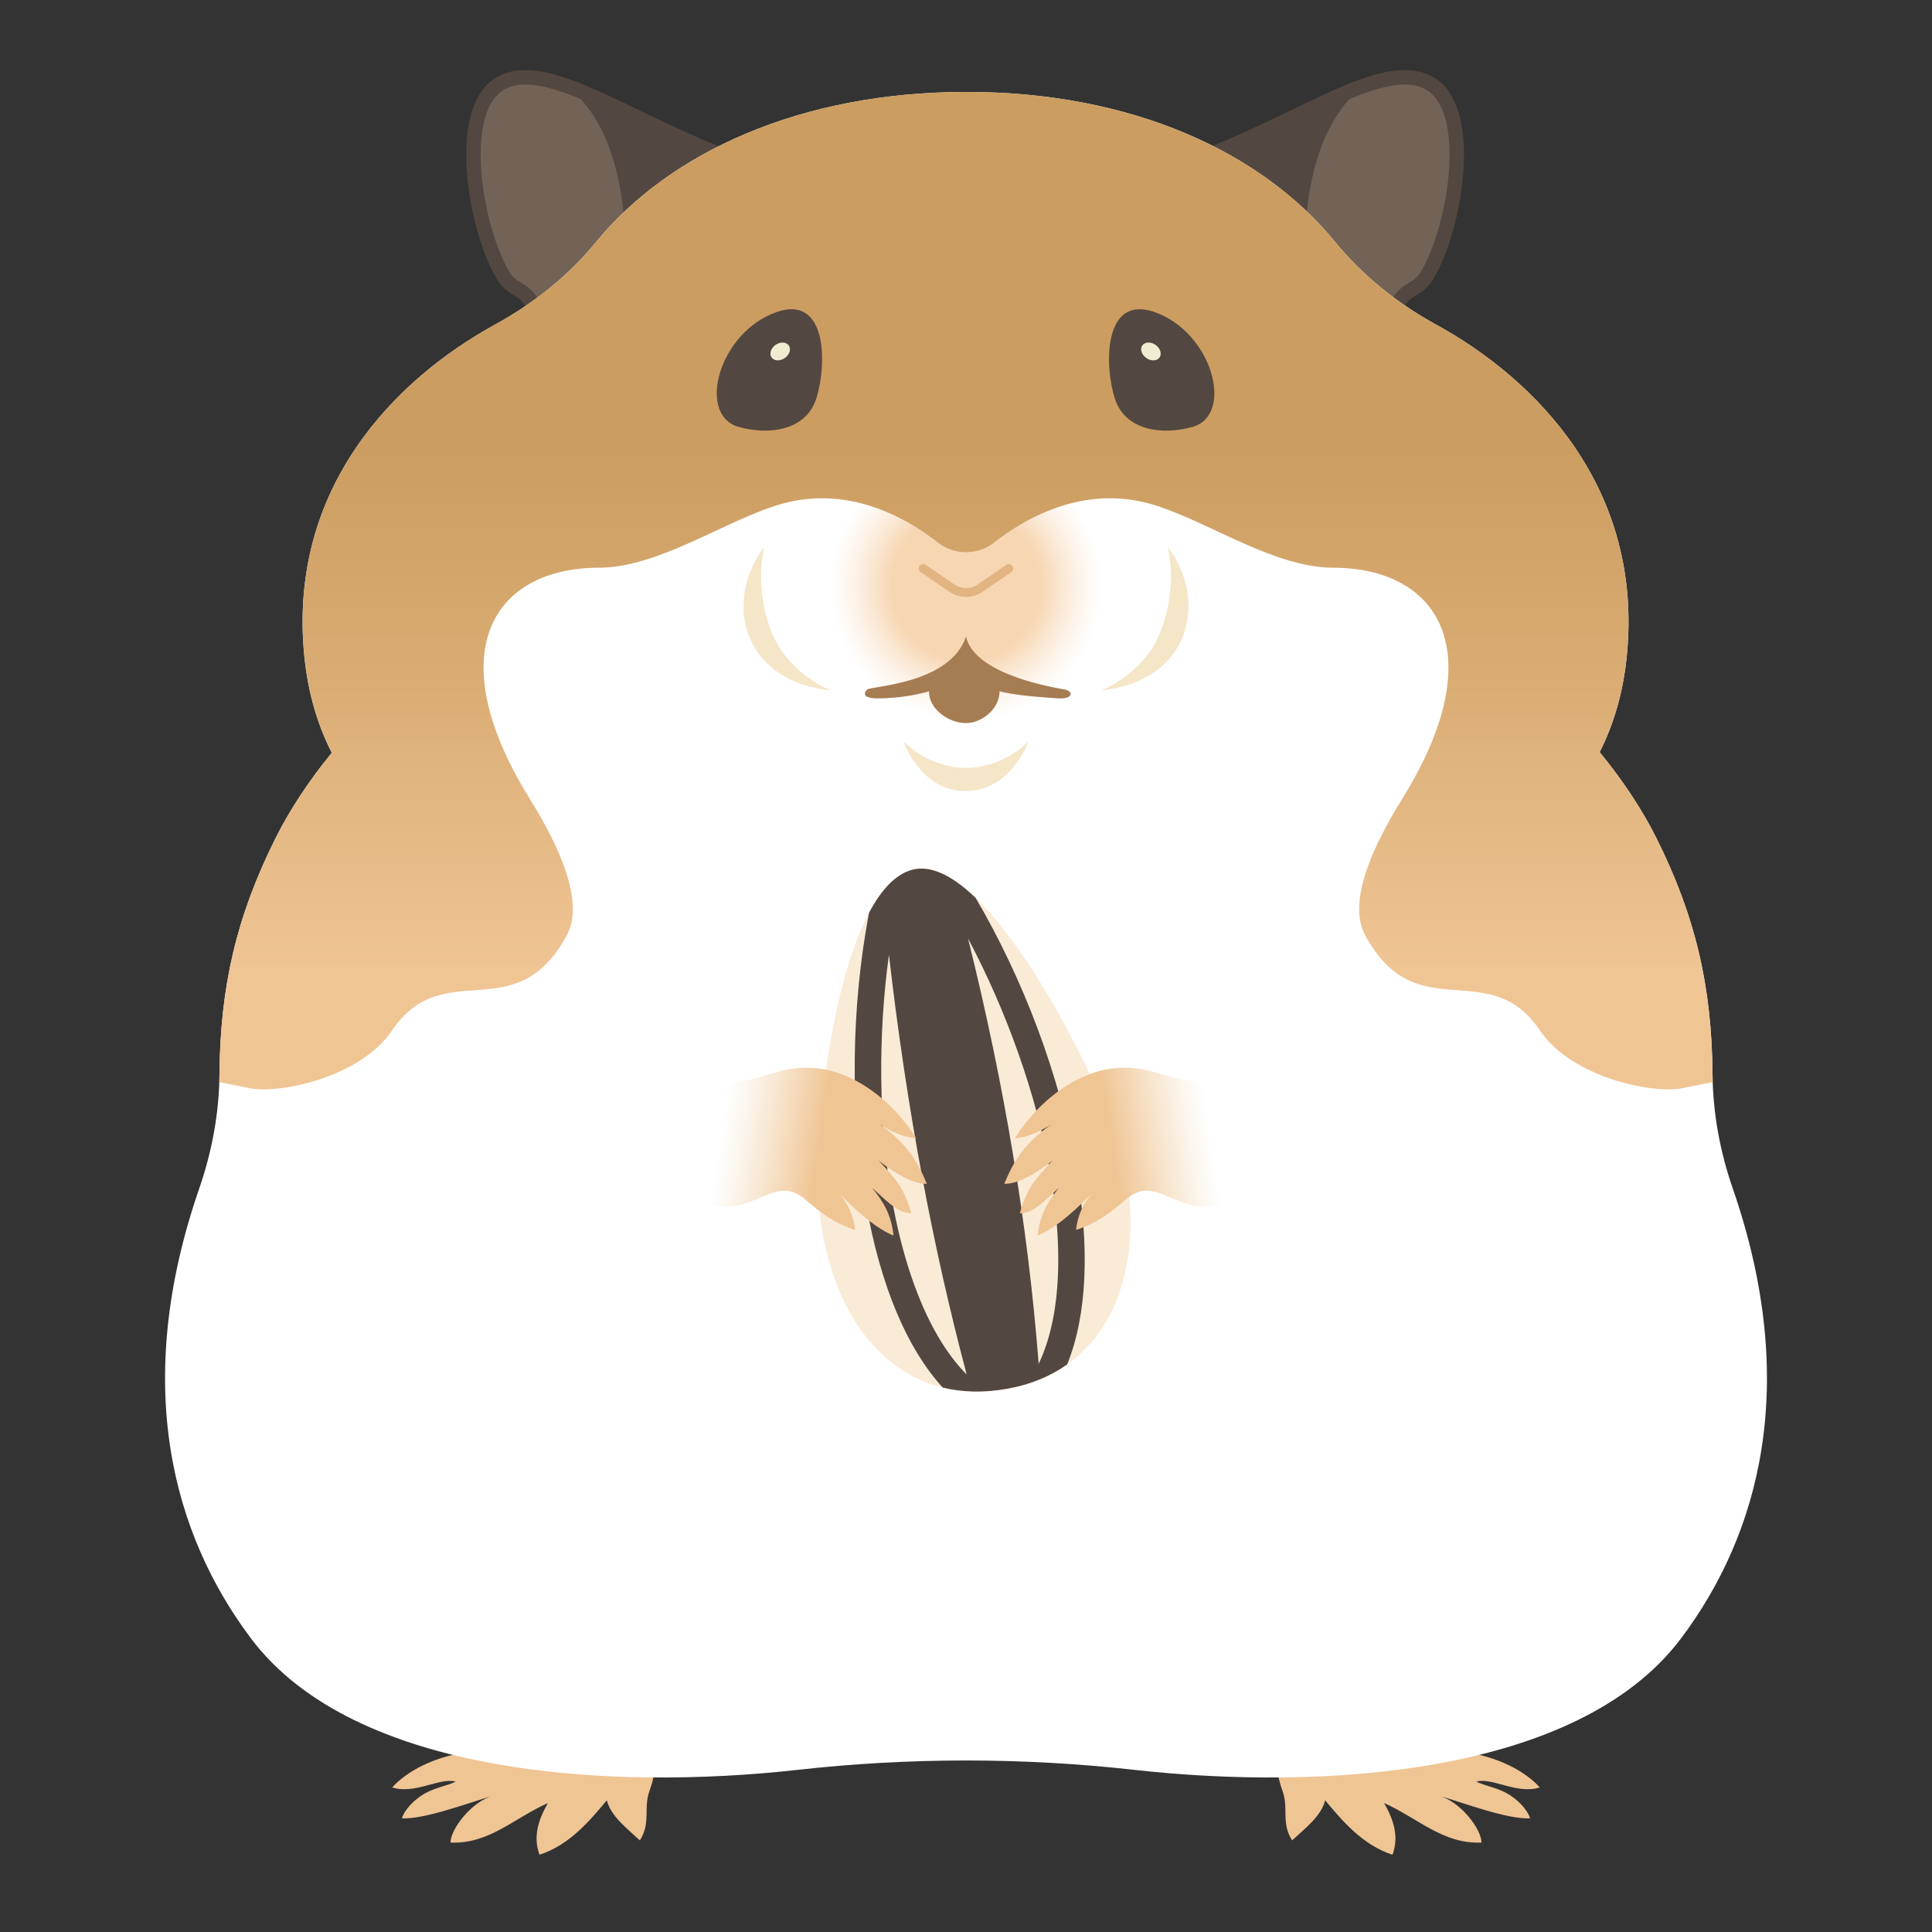 <?xml version="1.0" encoding="UTF-8"?><svg id="_レイヤー_1" xmlns="http://www.w3.org/2000/svg" xmlns:xlink="http://www.w3.org/1999/xlink" viewBox="0 0 500 500"><rect x="0" y="0" width="500" height="500" fill="#333333" stroke="none"/><defs><style>.cls-1{fill:#736357;stroke:#534741;stroke-width:3.745px;}.cls-1,.cls-2{stroke-linejoin:round;}.cls-3,.cls-4,.cls-5,.cls-6,.cls-7,.cls-8,.cls-9,.cls-10,.cls-11,.cls-12,.cls-13,.cls-14{stroke-width:0px;}.cls-3,.cls-2{fill:none;}.cls-4{fill:url(#_名称未設定グラデーション_191);}.cls-5{fill:url(#_名称未設定グラデーション_190);}.cls-6{fill:url(#_名称未設定グラデーション_180);}.cls-7{fill:url(#_名称未設定グラデーション_190-2);}.cls-8{fill:#534741;}.cls-9{fill:#a67c52;}.cls-10{fill:#fff;}.cls-11{fill:#f0c594;}.cls-12{fill:#faebd7;}.cls-13{fill:#f0ecd1;}.cls-14{fill:#f5e6c8;}.cls-2{stroke:#e1b482;stroke-linecap:round;stroke-width:2.284px;}</style><radialGradient id="_名称未設定グラデーション_180" cx="250" cy="151.495" fx="250" fy="151.495" r="45.232" gradientUnits="userSpaceOnUse"><stop offset=".425" stop-color="#f7d6b2"/><stop offset=".458" stop-color="#f7d6b2" stop-opacity=".883"/><stop offset=".549" stop-color="#f7d6b2" stop-opacity=".573"/><stop offset=".631" stop-color="#f7d6b2" stop-opacity=".327"/><stop offset=".7" stop-color="#f7d6b2" stop-opacity=".15"/><stop offset=".754" stop-color="#f7d6b2" stop-opacity=".04"/><stop offset=".785" stop-color="#f7d6b2" stop-opacity="0"/></radialGradient><linearGradient id="_名称未設定グラデーション_191" x1="250" y1="41.533" x2="250" y2="283.669" gradientUnits="userSpaceOnUse"><stop offset=".307" stop-color="#cc9d60"/><stop offset=".549" stop-color="#d9ac73"/><stop offset=".865" stop-color="#f0c594"/></linearGradient><linearGradient id="_名称未設定グラデーション_190" x1="-1612.48" y1="1460.848" x2="-1583.982" y2="1499.75" gradientTransform="translate(279.892 -1882.55) rotate(-45)" gradientUnits="userSpaceOnUse"><stop offset=".291" stop-color="#fff"/><stop offset=".394" stop-color="#fcf7f0"/><stop offset=".59" stop-color="#f7e2c9"/><stop offset=".825" stop-color="#f0c594"/></linearGradient><linearGradient id="_名称未設定グラデーション_190-2" x1="-4863.97" y1="-1642.095" x2="-4835.472" y2="-1603.193" gradientTransform="translate(-4273.384 -1987.589) rotate(-135) scale(1 -1)" xlink:href="#_名称未設定グラデーション_190"/></defs><path class="cls-11" d="M145.697,443.595c6.193-4.023,10.992-4.795,18.696-2.258,7.92,2.608,5.845,16.285,3.711,22.102-1.675,4.568.419,8.28-2.513,12.849-3.351-3.141-7.539-6.282-8.54-10.373-4.271,5.104-9.63,11.582-17.427,14.085-1.675-4.568-.419-8.851,2.18-13.374-8.881,3.951-15.164,10.632-25.215,10.233,0-3.426,5.356-10.615,11.13-12.18-6.998,2.068-17.831,6.184-23.695,5.899.634-2.174,3.164-4.935,6.168-6.569,2.588-1.408,5.483-1.828,7.745-2.925-4.089-1.187-10.486,3.382-16.426,1.499,2.874-3.218,7.934-6.394,14.621-8.169,6.957-1.847,15.52-2.25,17.12-3.415,2.555-1.861,12.446-7.404,12.446-7.404Z"/><path class="cls-11" d="M354.303,443.595c-6.193-4.023-10.992-4.795-18.696-2.258-7.92,2.608-5.845,16.285-3.711,22.102,1.675,4.568-.419,8.28,2.513,12.849,3.351-3.141,7.539-6.282,8.54-10.373,4.271,5.104,9.63,11.582,17.427,14.085,1.675-4.568.419-8.851-2.18-13.374,8.881,3.951,15.164,10.632,25.215,10.233,0-3.426-5.356-10.615-11.13-12.18,6.998,2.068,17.831,6.184,23.695,5.899-.634-2.174-3.164-4.935-6.168-6.569-2.588-1.408-5.483-1.828-7.745-2.925,4.089-1.187,10.486,3.382,16.426,1.499-2.874-3.218-7.934-6.394-14.621-8.169-6.957-1.847-15.52-2.25-17.12-3.415-2.555-1.861-12.446-7.404-12.446-7.404Z"/><path class="cls-1" d="M187.406,40.358c-26.005-9.778-47.642-26.421-58.876-18.1-10.704,7.929-5.201,38.072,1.872,49.306,2.717,4.315,6.241,2.496,8.322,9.57l22.39-3.237,26.292-37.539Z"/><path class="cls-8" d="M187.406,40.358c-15.646-5.883-29.71-14.251-40.879-18.172,20.319,15.543,14.587,55.711,14.587,55.711l26.292-37.539Z"/><path class="cls-1" d="M312.137,40.358c26.005-9.778,47.642-26.421,58.876-18.1,10.704,7.929,5.201,38.072-1.872,49.306-2.717,4.315-6.241,2.496-8.322,9.57l-22.39-3.237-26.292-37.539Z"/><path class="cls-8" d="M312.137,40.358c15.646-5.883,29.71-14.251,40.879-18.172-20.319,15.543-14.587,55.711-14.587,55.711l-26.292-37.539Z"/><path class="cls-10" d="M448.429,307.55c-3.289-9.509-5.139-19.472-5.226-29.533-.196-22.687-4.381-40.831-14.559-61.186-3.583-7.167-8.631-14.871-14.656-22.187,3.68-7.247,6.068-15.453,7.003-24.645,4.455-43.804-23.666-71.925-49.359-86.01-9.944-5.451-18.91-12.57-26.083-21.354-19.009-23.279-52.521-38.842-95.435-38.842s-76.854,15.61-95.949,38.948c-7.157,8.747-16.116,15.815-26.026,21.248-25.694,14.085-53.814,42.205-49.359,86.01.942,9.265,3.36,17.529,7.09,24.818-5.962,7.264-10.959,14.903-14.514,22.013-10.177,20.355-14.363,38.499-14.558,61.186-.087,10.061-1.938,20.024-5.226,29.533-17.593,50.875-6.8,89.637,13.388,116.481,26.834,35.68,93.579,39.357,141.47,34.008,28.961-3.235,58.181-3.235,87.142,0,47.891,5.349,114.636,1.672,141.47-34.008,20.189-26.844,30.981-65.607,13.388-116.481Z"/><path class="cls-6" d="M257.286,140.417c-4.285,3.355-10.287,3.355-14.572,0-6.958-5.448-18.378-12.123-31.967-11.413-3.804,6.625-5.979,14.303-5.979,22.49,0,24.981,20.251,45.232,45.232,45.232s45.232-20.251,45.232-45.232c0-8.187-2.175-15.866-5.979-22.49-13.589-.71-25.009,5.964-31.967,11.413Z"/><path class="cls-4" d="M443.203,278.016c-.196-22.687-4.381-40.831-14.559-61.186-3.585-7.17-8.635-14.877-14.664-22.196,3.679-7.246,6.076-15.445,7.011-24.635,4.455-43.804-23.666-71.925-49.359-86.01-9.944-5.451-18.91-12.57-26.083-21.354-19.009-23.279-52.521-38.842-95.435-38.842s-76.854,15.61-95.949,38.948c-7.157,8.747-16.116,15.815-26.026,21.248-25.693,14.085-53.814,42.205-49.359,86.01.942,9.264,3.37,17.519,7.099,24.807-5.966,7.267-10.966,14.91-14.523,22.024-10.177,20.355-14.363,38.499-14.559,61.186-.006.677-.021,1.353-.043,2.028,2.67.553,5.406,1.107,8.001,1.611,7.536,1.466,28.466-2.733,36.756-15.024,13.25-19.646,31.982,0,45.232-24.672,5.404-10.063-5.106-27.909-9.755-35.422-23.598-38.137-8.977-59.611,17.979-59.611,15.549,0,33.011-12.4,47.06-16.448,2.987-.861,5.9-1.326,8.721-1.473,13.589-.71,25.009,5.964,31.967,11.413,4.285,3.355,10.287,3.355,14.572,0,6.958-5.448,18.378-12.123,31.967-11.413,2.82.147,5.734.613,8.721,1.473,14.049,4.048,31.511,16.448,47.06,16.448,26.957,0,41.577,21.474,17.979,59.611-4.649,7.513-15.159,25.359-9.755,35.422,13.25,24.672,31.982,5.026,45.232,24.672,8.29,12.292,29.22,16.49,36.756,15.024,2.594-.504,5.331-1.059,8-1.611-.022-.676-.037-1.352-.043-2.028Z"/><path class="cls-14" d="M197.8,141.525c-10.394,13.626-6.282,34.643,17.248,37.155,0,0-10.28-3.884-14.849-13.935-2.114-4.65-4.569-13.707-2.399-23.22Z"/><path class="cls-14" d="M302.2,141.525c10.394,13.626,6.282,34.643-17.248,37.155,0,0,10.28-3.884,14.849-13.935,2.114-4.65,4.569-13.707,2.399-23.22Z"/><path class="cls-14" d="M233.834,191.86c4.237,4.256,10.161,6.786,16.166,6.902,6.005-.116,11.929-2.646,16.166-6.902,0,0-4.515,12.882-16.28,12.882s-16.051-12.882-16.051-12.882Z"/><path class="cls-8" d="M190.98,110.44c-10.751-3.32-4.83-24.737,10.247-29.763,12.89-4.297,12.793,13.707,10.052,22.388-2.741,8.681-12.787,9.541-20.299,7.375Z"/><ellipse class="cls-13" cx="201.912" cy="90.957" rx="2.719" ry="2.079" transform="translate(-15.848 131.234) rotate(-34.73)"/><path class="cls-8" d="M308.792,110.44c10.751-3.32,4.83-24.737-10.247-29.763-12.89-4.297-12.793,13.707-10.052,22.388,2.741,8.681,12.787,9.541,20.299,7.375Z"/><ellipse class="cls-13" cx="297.859" cy="90.957" rx="2.079" ry="2.719" transform="translate(53.415 283.934) rotate(-55.27)"/><path class="cls-12" d="M236.852,224.927c-16.613,2.929-24.606,49.138-25.209,77.75-.691,32.783,16.658,62.438,48.924,56.748,32.267-5.689,38.112-42.044,26.565-70.059-10.447-25.346-33.987-67.312-50.28-64.439Z"/><path class="cls-3" d="M230.057,247.096c-2.872,20.931-2.683,43.637.791,63.341,2.489,14.117,6.601,26.354,11.892,35.39,2.284,3.901,4.767,7.207,7.437,9.905-8.571-32.271-15.466-68.085-20.12-108.637Z"/><path class="cls-3" d="M272.67,340.55c1.881-10.3,1.56-23.206-.929-37.323-3.509-19.899-11.214-41.527-21.213-60.343,9.515,38.215,15.557,74.885,18.278,110.076,1.716-3.579,3.008-7.72,3.864-12.41Z"/><path class="cls-8" d="M278.449,302.044c-4.156-23.572-13.576-48.626-25.962-69.676-5.492-5.286-10.873-8.28-15.635-7.44-4.649.82-8.622,5.03-11.947,11.293-4.628,24.284-4.983,51.484-.766,75.4,3.727,21.139,10.559,37.312,19.834,47.48,4.991,1.215,10.529,1.395,16.595.325,6.147-1.084,11.332-3.283,15.624-6.323,5.114-12.698,5.952-30.109,2.258-51.058ZM242.74,345.827c-5.291-9.036-9.403-21.273-11.892-35.39-3.474-19.704-3.663-42.411-.791-63.341,4.654,40.551,11.549,76.365,20.12,108.637-2.669-2.699-5.153-6.004-7.437-9.905ZM250.527,242.884c9.999,18.816,17.704,40.445,21.213,60.343,2.489,14.117,2.811,27.023.929,37.323-.856,4.69-2.149,8.831-3.864,12.41-2.721-35.191-8.763-71.861-18.278-110.076Z"/><path class="cls-2" d="M261.074,147.128l-7.466,5.1c-2.176,1.486-5.04,1.486-7.216,0l-7.466-5.1"/><path class="cls-9" d="M275.586,178.452c-2.284-.457-23.301-3.655-25.586-13.707-4.112,12.336-24.672,12.793-25.586,13.707-.914.914-1.217,2.284,2.741,2.284,6.396,0,11.879-1.371,13.25-1.828,0,4.569,5.026,8.224,9.595,8.224,4.112,0,8.681-3.655,8.681-8.224,3.655.914,8.224,1.371,15.077,1.828,3.998.267,4.112-1.828,1.828-2.284Z"/><path class="cls-5" d="M184.437,280.011c13.154.805,15.507-4.523,26.815-3.554,9.127.782,19.384,7.754,25.846,18.092-2.585,0-6.347-1.577-9.369-3.554,6.784,4.846,9.623,9.259,12.137,15.365-3.737.143-8.779-3.058-12.46-5.996,4.574,4.899,6.59,7.162,8.441,13.639-3.271-.07-5.533-2.332-10.124-6.598,2.96,3.756,4.918,6.833,5.522,12.373-5.454-2.291-10.776-7.593-15.412-12.261,3.078,2.738,5.064,6.672,5.44,10.774-5.497-1.773-8.846-4.413-12.928-7.912-9.046-7.754-14.538,8.077-30.046-.969-11.008-6.421-9.692-30.369,6.138-29.399Z"/><path class="cls-7" d="M315.334,280.011c-13.154.805-15.507-4.523-26.815-3.554-9.127.782-19.384,7.754-25.846,18.092,2.585,0,6.347-1.577,9.369-3.554-6.784,4.846-9.623,9.259-12.137,15.365,3.737.143,8.779-3.058,12.46-5.996-4.574,4.899-6.59,7.162-8.441,13.639,3.271-.07,5.533-2.332,10.124-6.598-2.96,3.756-4.918,6.833-5.522,12.373,5.454-2.291,10.776-7.593,15.412-12.261-3.078,2.738-5.064,6.672-5.44,10.774,5.497-1.773,8.846-4.413,12.928-7.912,9.046-7.754,14.538,8.077,30.046-.969,11.008-6.421,9.692-30.369-6.138-29.399Z"/></svg>